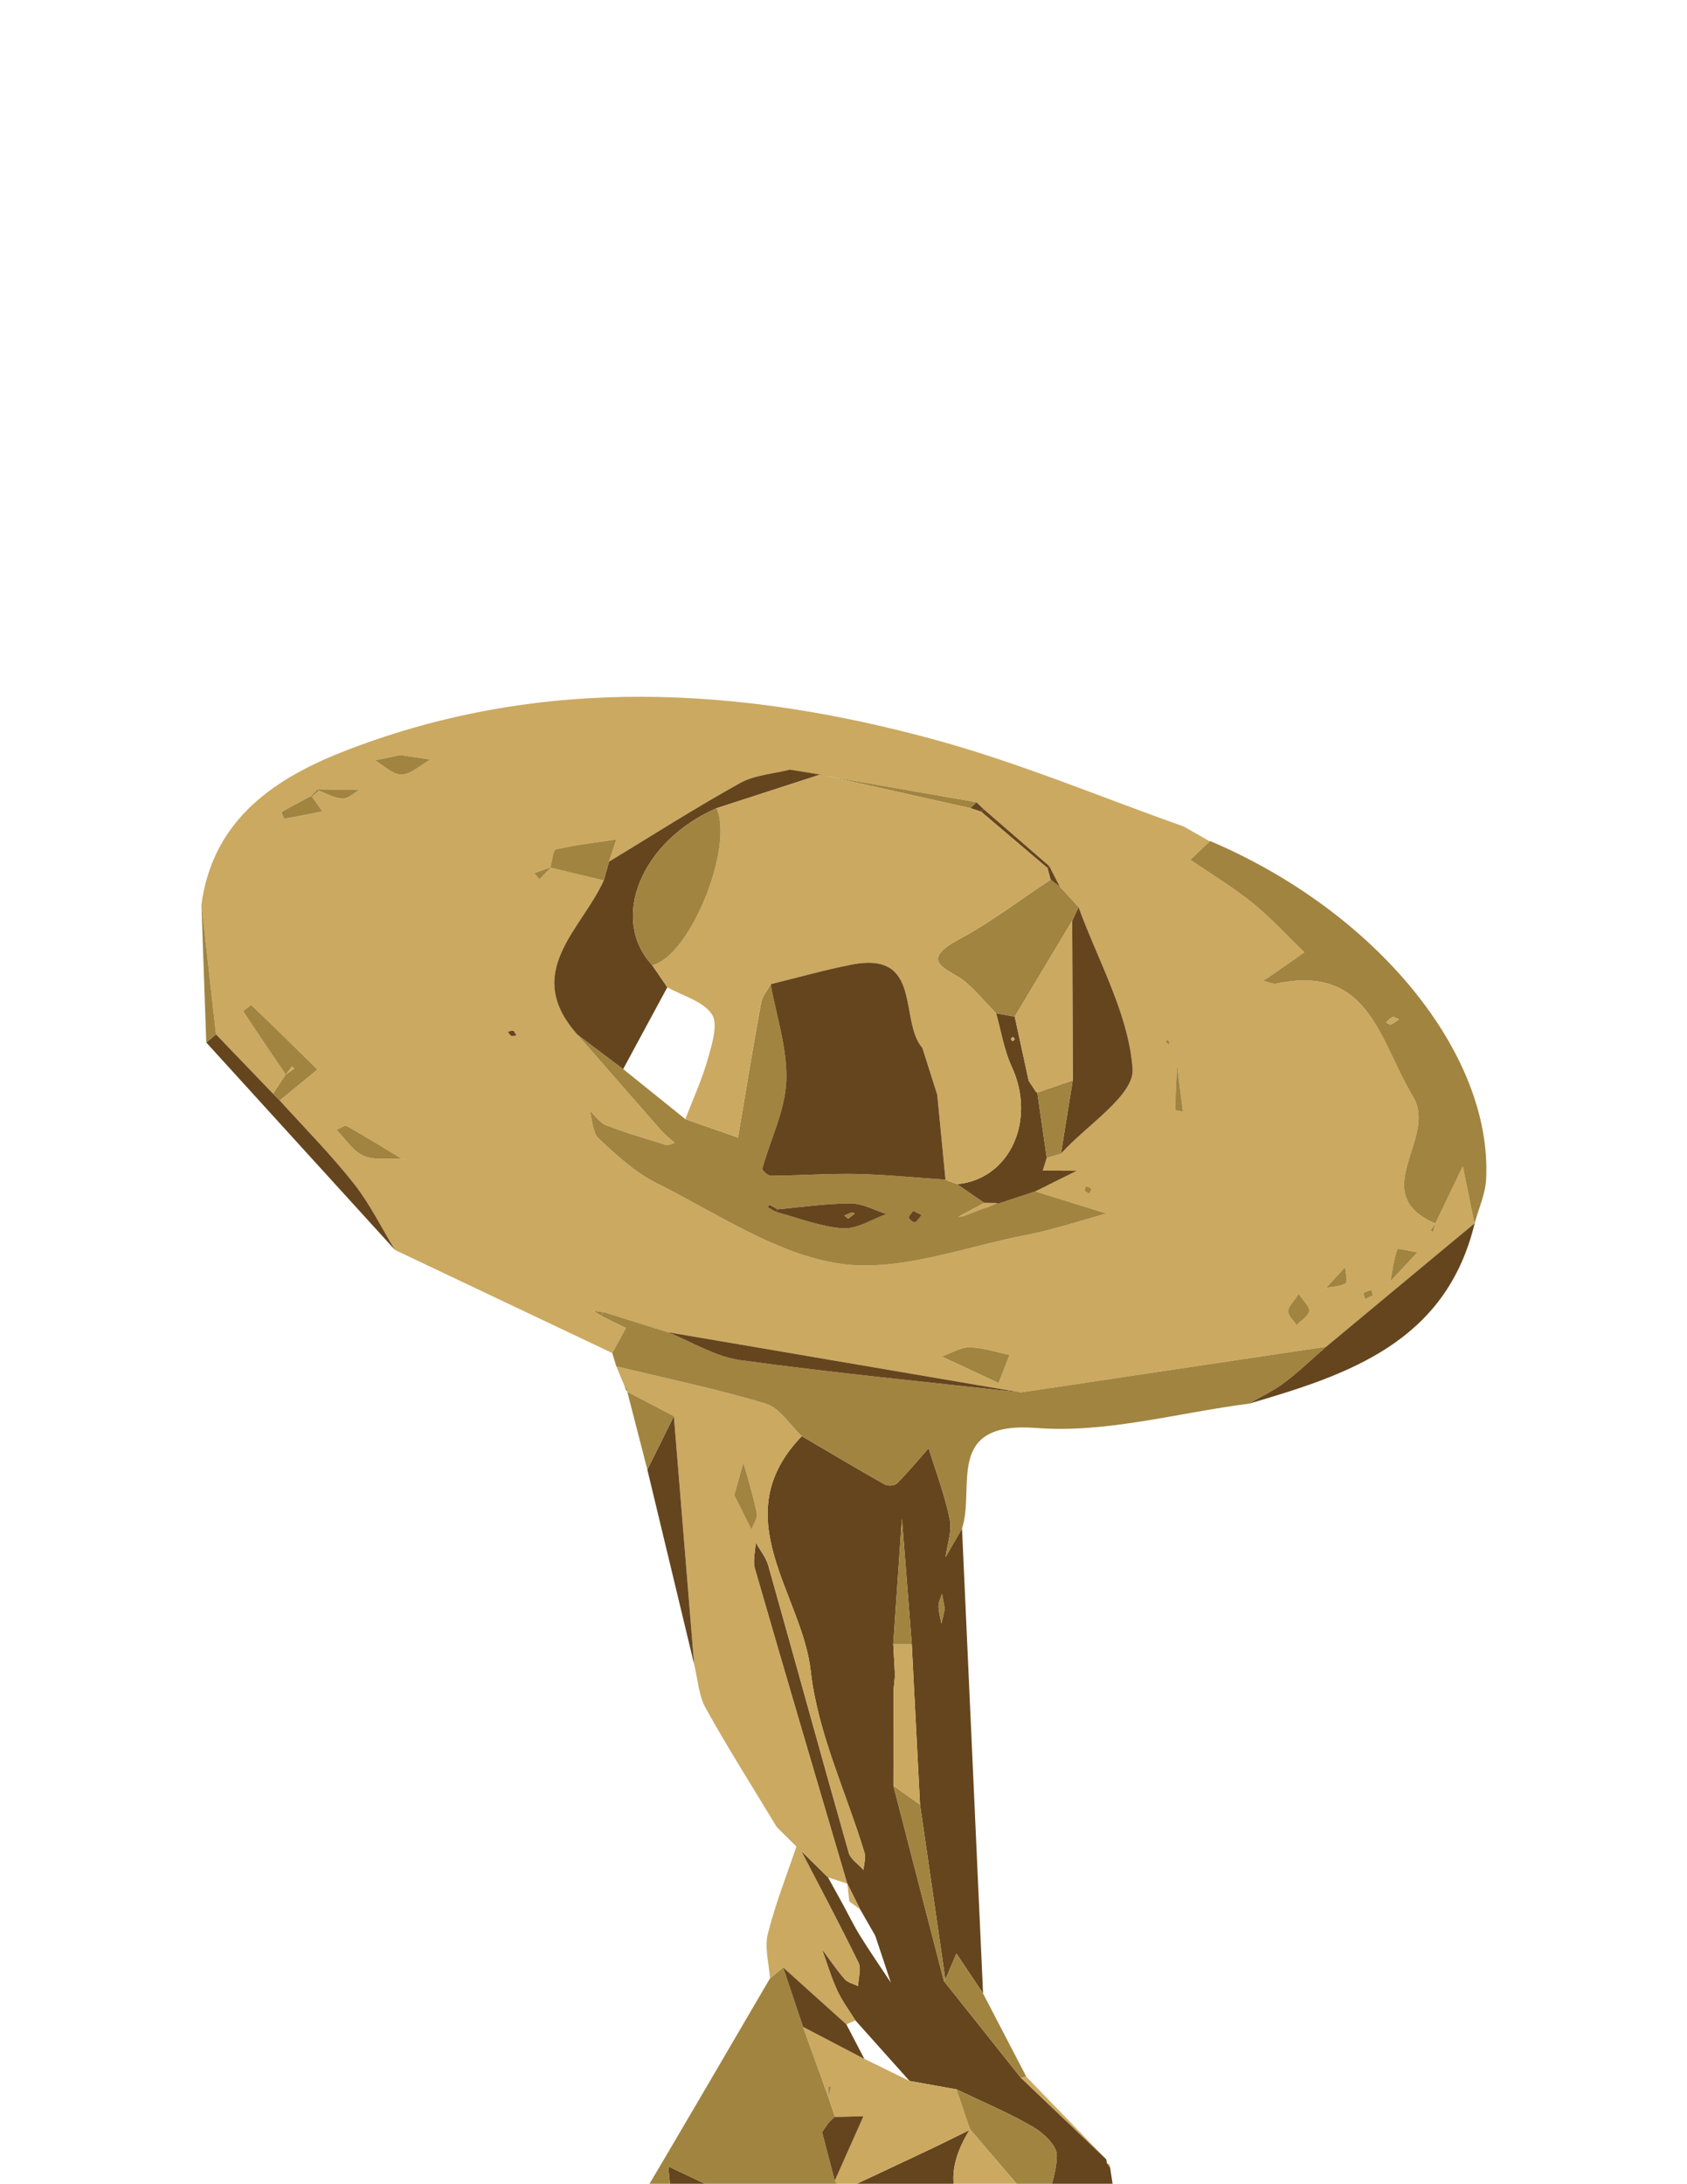<svg viewBox="0 0 473 612" fill="none" xmlns="http://www.w3.org/2000/svg"><g clip-path="url(#clip0_3_14857)"><path fill-rule="evenodd" clip-rule="evenodd" d="M171.661 379.191c-20.3-9.628-40.6-19.256-60.901-28.884-3.814-6.258-7.075-12.952-11.589-18.656-6.431-8.138-13.788-15.541-20.745-23.252 3.524-2.888 7.048-5.777 10.572-8.665-6.14-6.04-12.271-12.098-18.511-18.029-.127-.128-2.334 1.644-2.298 1.698 3.906 5.967 7.929 11.862 11.953 17.766l-.036-.036c-1.181 1.798-2.352 3.597-3.533 5.395-5.341-5.55-10.672-11.099-16.013-16.649l-4.087-36.386c3.315-24.314 21.172-35.741 41.127-43.397 54.506-20.9 110.003-17.766 165.09-2.634 23.497 6.457 46.15 16.013 69.193 24.16 2.434 1.39 4.868 2.779 7.311 4.16-1.816 1.726-3.624 3.46-5.44 5.177 5.84 4.006 11.953 7.666 17.439 12.098 5.186 4.188 9.709 9.201 14.523 13.843-3.16 2.207-6.312 4.414-9.473 6.612-.681.472-1.39.89-2.089 1.335 1.262.282 2.625 1.017 3.778.781 26.204-5.468 28.802 16.077 38.212 31.599 7.184 11.844-13.316 27.203 6.312 35.623l7.693-16.022c1.081 5.341 2.171 10.691 3.252 16.04-13.86 11.517-27.712 23.034-41.572 34.551-28.547 4.269-57.085 8.538-85.633 12.807-33.007-5.631-66.023-11.263-99.03-16.894-5.967-1.862-11.926-3.733-17.893-5.586-.963-.136-1.926-.272-2.888-.409.69.455 1.38.909 2.071 1.354 2.343 1.162 4.695 2.316 7.048 3.479-1.281 2.343-2.562 4.677-3.842 7.021zm167.532-143.409c.028-.027.064-.055.091-.091.009 0-.036.127-.036.127-.018-.009-.036-.018-.055-.036zm61.9 109.048c.245.155.49.3.727.454.208-.808.417-1.607.626-2.407l-1.353 1.953zm12.307-1.962c.027-.027.046-.045.073-.063l-.055.154c-.009-.027-.009-.063-.018-.091zm-268.633-52.689c-.318-.5-.491-1.135-.863-1.272-.4-.163-.981.137-1.49.236.3.4.527.954.936 1.154.336.173.881-.055 1.417-.118zm130.992-63.444c-.654-.635-1.317-1.28-1.971-1.916-17.448-3.043-34.905-6.086-52.353-9.137-4.678 1.208-9.864 1.498-13.952 3.769-12.47 6.93-24.523 14.632-36.73 22.026.681-2.071 1.371-4.151 2.052-6.222-5.667.854-11.381 1.508-16.948 2.779-.854.2-1.045 3.288-1.544 5.041-1.508.545-3.016 1.081-4.533 1.626.482.581.963 1.172 1.444 1.753 1.063-1.09 2.135-2.18 3.198-3.27 4.95 1.19 9.9 2.371 14.85 3.561-6.158 13.778-23.043 25.722-7.357 43.225 7.829 8.965 15.641 17.948 23.506 26.876 1.117 1.263 2.489 2.298 3.742 3.442-.808.218-1.734.8-2.416.591-5.631-1.708-11.29-3.37-16.776-5.504-1.816-.7-3.124-2.716-4.668-4.124.817 2.679.826 6.222 2.598 7.875 4.977 4.623 10.19 9.446 16.185 12.434 16.84 8.393 33.516 19.946 51.391 22.58 16.712 2.462 34.905-4.714 52.371-8.065 7.566-1.454 14.932-3.951 22.389-5.986-6.657-2.062-13.315-4.133-19.964-6.204 3.879-1.925 7.766-3.86 11.645-5.785-3.188-.018-6.377-.028-9.565-.046l1.136-3.578c1.326-.382 2.652-.763 3.969-1.145 7.139-7.956 20.645-16.376 20.1-23.77-1.117-15.404-9.664-30.264-15.159-45.341-1.753-1.917-3.506-3.824-5.259-5.74-.981-1.926-1.962-3.842-2.943-5.768-6.149-5.323-12.289-10.654-18.438-15.977zm109.13 136.315c-.136-.617-.245-1.08-.345-1.544-.727.264-1.571.391-2.134.854-.218.182.181 1.117.308 1.717.718-.345 1.426-.681 2.171-1.027zm-20.745-.472c-1.408 2.189-2.925 3.515-2.961 4.896-.036 1.271 1.508 2.588 2.352 3.887 1.263-1.29 3.179-2.407 3.57-3.924.272-1.071-1.544-2.67-2.961-4.859zM112.241 211.612c-3.924.809-5.522 1.145-7.112 1.472 2.498 1.435 5.041 4.078 7.484 3.978 2.725-.1 5.35-2.688 8.03-4.196-3.488-.518-6.976-1.045-8.402-1.254zm167.732 175.971c1.517-3.851 2.308-5.849 3.089-7.847-3.742-.773-7.476-2.071-11.227-2.135-2.57-.036-5.177 1.653-7.766 2.57 4.26 1.981 8.511 3.97 15.904 7.412zm-167.414-62.898c.036.027.082.054.118.072.772.191 1.535.391 2.307.581-.745-.218-1.499-.426-2.253-.644-.054 0-.118-.009-.172-.009zm-15.332-9.111c-.581-.327-1.898.673-2.879 1.063 2.498 2.516 4.596 5.977 7.611 7.285 3.07 1.326 7.012.626 10.6.763-5.096-3.07-10.146-6.204-15.332-9.111zm207.243 16.813c-.136.481-.5 1.081-.336 1.317.281.399.89.572 1.362.835.155-.472.582-1.099.418-1.398-.209-.373-.89-.491-1.444-.754zm84.906 27.484c.145-.227.291-.454.436-.681.009-.036.018-.072.018-.109-.018.018-.036.046-.063.064-.128.245-.264.481-.391.726zm8.047-8.91c-1.961-.318-5.54-1.181-5.649-.872-.981 2.879-1.381 5.959-1.944 8.992 2.534-2.707 5.059-5.413 7.593-8.12zM87.245 223.057c-2.779 1.48-5.559 2.934-8.284 4.514-.082.045.618 1.889.781 1.862 3.561-.6 7.094-1.335 10.636-2.053-.972-1.362-1.935-2.725-2.906-4.096.645-.554 1.281-1.108 1.926-1.671 2.207.79 4.396 2.098 6.639 2.189 1.544.072 3.152-1.544 4.732-2.407-3.923-.064-7.856-.128-11.78-.182-.581.618-1.163 1.226-1.744 1.844zm242.857 76.196c-.291-.128-.573-.255-.854-.382.236.173.472.345.717.518-.19 3.887-.408 7.775-.481 11.662 0 .155 1.435.327 2.198.491-.527-4.097-1.054-8.193-1.58-12.289zm39.61 63.025c.663-.417 1.335-.835 2.007-1.253.036-.036.064-.073.1-.109-.055.009-.109.027-.164.036-.644.445-1.298.881-1.943 1.326zm7.611-2.688c.636-.391-.072-2.934-.172-4.505-1.772 1.943-3.552 3.887-5.332 5.831 1.889-.354 3.987-.372 5.504-1.326zm-49.401-67.54c-.173-.227-.336-.454-.509-.672-.209.181-.418.372-.618.554.282.291.573.59.863.881.082-.254.173-.509.264-.763z" fill="#CBA961"/><path fill-rule="evenodd" clip-rule="evenodd" d="M224.605 518.684c-2.307-2.279-4.624-4.559-6.931-6.839 1.962 1.617 3.933 3.234 5.895 4.85.345.663.691 1.326 1.036 1.989zm7.557 7.457c1.444 2.625 2.888 5.241 4.332 7.857 1.553 2.87 2.979 5.813 4.705 8.574 2.752 4.424 5.713 8.72 8.583 13.061-1.462-4.378-2.915-8.765-4.378-13.152-1.408-2.452-2.815-4.913-4.223-7.366h-.009c-1.199-2.425-2.407-4.841-3.615-7.266l-.027.018c-8.656-29.392-17.358-58.775-25.859-88.212-.654-2.253.109-4.914.218-7.385 1.199 2.153 2.879 4.169 3.524 6.477 7.575 26.812 14.941 53.688 22.562 80.482.526 1.844 2.715 3.216 4.132 4.805.118-1.607.718-3.369.282-4.814-5.159-16.985-13.161-33.624-15.078-50.945-2.416-21.672-24.296-43.225-2.497-65.805 7.711 4.523 15.395 9.11 23.179 13.506.881.499 2.843.418 3.47-.227 3.124-3.152 5.976-6.576 8.919-9.91 2.044 6.649 4.541 13.198 5.922 19.983.672 3.315-.736 7.048-1.199 10.59 1.535-2.679 3.079-5.368 4.623-8.056 1.971 43.443 3.942 86.877 5.904 130.311-2.489-3.733-4.987-7.457-7.475-11.19-1.036 2.434-2.053 4.868-3.088 7.303-2.371-16.349-4.742-32.689-7.112-49.039-.772-14.977-1.544-29.955-2.316-44.932-.918-11.735-1.844-23.479-2.762-35.223-.808 11.735-1.616 23.47-2.425 35.205.164 2.924.327 5.849.482 8.774-.136 1.326-.264 2.643-.4 3.969l-.045 26.903c4.714 18.238 9.428 36.477 14.142 54.706 7.175 9.028 14.351 18.047 21.526 27.076 7.984 7.62 15.968 15.232 23.951 22.852.137.364.209.727.218 1.108.309.418.609.836.918 1.254.844 5.468 1.689 10.945 2.543 16.421-7.003 15.123 4.142 16.141 14.142 18.938 11.317 3.17 22.652 6.694 33.379 11.426 5.277 2.326 9.21 7.703 13.752 11.699-4.015 3.597-7.585 7.966-12.153 10.591-5.804 3.324-12.425 5.222-18.693 7.738-17.284 1.726-34.569 3.461-51.844 5.196-3.979 1.099-7.966 3.224-11.917 3.145-21.29-.439-42.571-1.392-63.852-2.292-1.072-.045-2.089-1.289-3.134-1.98 1.108-.336 2.225-.962 3.334-.962 12.343.018 24.696.272 37.039.145 3.325-.036 6.649-1.136 9.973-1.753-3.533-.745-7.039-1.808-10.609-2.171-11.744-1.208-23.506-2.162-35.259-3.215 3.906-.091 7.811-.282 11.717-.264 30.019.091 60.028.218 90.038.336 1.026-.109 2.053-.218 3.079-.318.563-.027 1.126-.081 1.689-.19 9.11-1.49 18.348-2.48 27.249-4.769 2.616-.681 4.287-5.05 6.385-7.729-13.579-4.941-27.167-9.882-40.746-14.823-1.762-1.853-3.787-5.486-5.24-5.277-16.05 2.361-32.017 5.249-47.958 8.238-1.317.245-2.298 2.298-3.433 3.506 1.917.426 3.906.654 5.74 1.308 9.665 3.433 19.292 6.975 28.938 10.481-1.853 1.026-3.706 2.044-5.558 3.07-27.213-.154-54.434-.091-81.646-.663-4.587-.091-9.11-2.916-13.66-4.478 4.55-1.744 9.509-2.861 13.551-5.422 3.878-2.462 6.803-6.431 10.146-9.728-3.216-1.544-6.431-4.387-9.646-4.387-8.702.009-17.503.636-26.077 2.116-8.474 1.472-16.722 4.278-25.06 6.495-5.395 2.198-10.79 4.405-16.176 6.603 4.768 2.171 9.555 4.314 14.305 6.53 2.58 1.199 5.105 2.516 7.657 3.779l-.136 3.506c1.181 2.216 2.37 4.423 3.551 6.639-13.134-.981-26.267-1.971-39.401-2.961-5.441-2.606-10.881-5.222-16.322-7.838 3.234.508 6.476.926 9.682 1.535 5.913 1.117 11.808 2.352 17.712 3.533-5.441-2.352-10.881-4.705-16.322-7.057.827-2.734.89-7.185 2.58-7.921 16.467-7.202 33.161-13.887 49.892-20.463 3.124-1.226 6.685-1.344 10.045-1.971-2.243-2.943-4.478-5.886-6.721-8.829.045-1.326.082-2.643.127-3.969 3.252-3.288 7.539-6.085 9.419-10.027 1.526-3.216.154-7.802.073-11.79 5.159 2.434 10.327 4.869 15.486 7.303.109 4.95-1.644 12.77.699 14.305 5.968 3.888 13.761 4.969 20.818 7.176 3.942-7.357 7.884-14.714 11.826-22.072 8.183-3.842 16.376-7.665 24.542-11.535 3.696-1.744 7.348-3.587 11.017-5.386-6.494 10.636-6.685 20.364 4.287 28.484-4.696 2.398-9.391 4.787-14.087 7.184 4.323 1 8.647 1.999 12.979 3.016.273.063.581.472.772.409 8.983-3.043 17.966-6.131 26.94-9.21-3.969-1.49-7.939-2.97-11.908-4.46.536-.581 1.072-1.172 1.608-1.753 1.444-5.522 3.824-11.036 3.915-16.585.045-2.671-3.733-6.267-6.64-7.948-6.894-3.996-14.296-7.093-21.499-10.554-4.387-.781-8.774-1.562-13.152-2.343-5.068-5.659-10.136-11.318-15.196-16.985-1.716-2.78-3.733-5.441-5.086-8.393-1.707-3.733-2.888-7.711-4.287-11.589 2.107 2.833 4.087 5.776 6.394 8.447.845.981 2.471 1.298 3.733 1.916.082-2.207.972-4.814.118-6.567-5.168-10.545-10.672-20.918-16.094-31.336 2.516 2.489 5.032 4.978 7.557 7.457zm39.646 70.81c.055-.082.109-.163.155-.254l.054.154c-.073.037-.136.064-.209.1zm-6.912-146.124c-.263-1.372-.527-2.752-.79-4.133-.345 1.163-.981 2.325-.963 3.479.018 1.626.527 3.233.827 4.85.308-1.372.626-2.743.926-4.196zm98.594 208.414c-.536-.145-1.172-.527-1.562-.354-.382.173-.518.908-.763 1.399.463.145 1.081.545 1.362.381.445-.254.663-.89.963-1.426z" fill="#65451E"/><path fill-rule="evenodd" clip-rule="evenodd" d="M110.933 674.128c5.441 2.607 10.881 5.223 16.322 7.829 3.061 16.004 7.257 31.908 8.665 48.048.627 7.294-4.305 15.069-6.721 22.626-7.14-1.98-14.66-3.125-21.291-6.222-4.932-2.298-8.692-7.121-12.979-10.818 2.788 5.132 5.577 10.264 8.365 15.405-3.224 1.553-9.291 3.315-9.191 4.632.363 5.005 2.716 9.855 4.323 14.769-6.785 2.716-13.579 5.431-20.373 8.147 1.108 1.708 1.835 4.314 3.379 4.977 9.128 3.924 18.447 7.394 27.703 11.018 6.085 2.97 12.134 8.411 18.256 8.492 26.449.345 52.926-.881 79.393-1.535 4.423.028 8.856.055 13.279.082-4.233.645-8.492 1.145-12.689 1.98-3.097.609-6.112 1.662-9.155 2.516 2.843.872 5.677 2.425 8.547 2.516 29.519.908 59.038 2.125 88.557 2.007 9.882-.045 19.756-3.651 29.638-5.622 11.389-1.063 22.825-1.862 34.142-3.479 1.48-.218 2.352-4.659 3.506-7.139 1.971-1.326 3.942-2.661 5.922-3.987-4.432.027-8.865.063-13.297.1-15.359.018-30.709.1-46.059.036-8.048-.045-16.086-.354-24.124-.536 7.039-1.072 14.078-2.134 21.108-3.215 3.552-.545 7.339-.527 10.6-1.826 6.621-2.643 12.952-6.003 19.401-9.073-1.426-2.353-2.852-4.705-4.278-7.058 14.65-3.306 29.201-8.329 43.979-9.146 6.73-.382 13.933 7.52 20.854 11.78.427.264.291 1.444.418 2.207-5.096.346-10.182.745-15.278 1.036-2.407.136-4.823.036-7.239.082-.59.009-1.189.136-1.78.208.146.282.236.745.454.827 8.529 3.088 16.867 7.13 25.659 8.901 6.84 1.381 14.251-.073 21.409-.1.09 0 .626 2.961.218 3.188-10.664 5.841-20.818 14.124-32.263 16.776-65.65 15.205-132.137 18.402-199.159 10.827-43.47-4.914-87.667-6.939-125.134-33.952-7.357-18.392.518-28.801 16.331-38.702 7.893-4.941 14.533-17.102 15.604-26.676 1.962-17.702-1.508-35.95-.654-53.87.227-4.823 7.012-11.381 12.262-13.542 21.027-8.647 42.671-15.805 63.998-23.761 2.316-.863 4.659-2.952 5.94-5.096 12.916-21.708 25.623-43.543 38.384-65.341 1.226-1.018 2.461-2.044 3.697-3.07l5.586 16.667 7.057 19.573.018.009c.618 1.844 1.226 3.688 1.835 5.532l-1.789 1.807c-.6.854-1.199 1.708-1.79 2.552 1.19 4.542 2.371 9.074 3.561 13.606.726.918 1.462 1.835 2.189 2.752-3.942 7.358-7.884 14.715-11.826 22.072.754-2.852 1.925-5.677 2.152-8.565.327-4.051.418-11.635-.181-11.717-7.748-1.018-15.641-.981-23.488-1.199-5.159-2.434-10.328-4.869-15.487-7.303.082 3.988 1.454 8.574-.081 11.79-1.871 3.942-6.158 6.739-9.41 10.036-7.993 1.699-15.986 3.388-23.979 5.078 1.935 1.489 3.879 2.961 5.822 4.441L158 640.204c-.345 1.589-.69 3.179-1.026 4.768 6.975-4.042 13.96-8.084 20.945-12.126l-.118.1c2.234 2.943 4.478 5.886 6.721 8.829-3.361.627-6.921.745-10.046 1.971-16.73 6.576-33.424 13.261-49.892 20.463-1.689.736-1.753 5.187-2.57 7.921-3.697.663-7.384 1.326-11.081 1.998zm123.145-80.973l.063-.064-.027.182c-.009-.037-.018-.073-.036-.118zm-74.307 45.35l.118-.118-.045.182c-.027-.019-.045-.046-.073-.064zM346.36 779.007c4.768-4.132 7.584-6.576 10.409-9.019-1.599-.845-3.361-2.607-4.751-2.352-3.36.626-6.557 2.198-9.818 3.387.999 1.917 1.998 3.824 4.16 7.984z" fill="#A18440"/><path fill-rule="evenodd" clip-rule="evenodd" d="M224.813 402.47c-21.798 22.58.091 44.133 2.498 65.805 1.926 17.321 9.919 33.961 15.078 50.946.445 1.444-.164 3.206-.282 4.813-1.417-1.589-3.606-2.961-4.133-4.804-7.62-26.795-14.986-53.671-22.552-80.483-.654-2.307-2.334-4.324-3.533-6.476-.109 2.47-.872 5.131-.218 7.384 8.501 29.437 17.202 58.82 25.858 88.212-1.789-.572-3.578-1.144-5.368-1.725-4.832-4.76-9.655-9.528-14.487-14.297-6.657-11.026-13.578-21.917-19.827-33.17-1.99-3.579-2.198-8.148-3.225-12.262-1.898-23.179-3.787-46.368-5.686-69.547-4.35-2.271-8.701-4.533-13.052-6.794l.273.027c-.527-.327-.845-.799-.945-1.408-.808-1.925-1.607-3.851-2.416-5.776 13.997 3.387 28.139 6.294 41.908 10.454 3.924 1.181 6.767 5.967 10.109 9.101zm-18.946 16.522c1.426 2.852 3.124 6.267 4.823 9.673.545-1.526 1.78-3.197 1.507-4.56-.971-4.805-2.461-9.51-3.76-14.242-.717 2.571-1.444 5.132-2.57 9.129z" fill="#CBA961"/><path fill-rule="evenodd" clip-rule="evenodd" d="M224.814 402.47c-3.343-3.134-6.186-7.92-10.11-9.101-13.769-4.151-27.911-7.067-41.908-10.455-.381-1.235-.754-2.479-1.135-3.724 1.281-2.343 2.561-4.686 3.842-7.021-2.353-1.162-4.696-2.316-7.048-3.478.272-.318.545-.636.826-.954 5.958 1.862 11.917 3.733 17.884 5.595 6.794 2.698 13.397 6.876 20.427 7.839 26.123 3.596 52.39 6.121 78.603 9.055 28.548-4.269 57.086-8.538 85.633-12.807-3.887 3.379-7.602 6.976-11.708 10.064-3.079 2.307-6.639 3.96-9.991 5.904-19.846 2.534-39.946 8.32-59.483 6.803-26.041-2.026-17.112 16.64-20.918 28.166-1.544 2.688-3.079 5.377-4.623 8.056.463-3.542 1.871-7.275 1.199-10.59-1.381-6.785-3.879-13.334-5.913-19.983-2.952 3.334-5.804 6.758-8.928 9.91-.627.645-2.589.726-3.461.227-7.793-4.396-15.477-8.983-23.188-13.506zm177.65-59.611c-19.646-8.42.863-23.779-6.321-35.632-9.41-15.522-12.008-37.067-38.212-31.599-1.153.236-2.516-.499-3.787-.79.708-.436 1.417-.854 2.098-1.326 3.161-2.198 6.313-4.405 9.473-6.613-4.814-4.65-9.337-9.655-14.523-13.842-5.486-4.432-11.599-8.093-17.439-12.098 1.844-1.753 3.688-3.506 5.531-5.268 46.541 19.782 79.175 59.565 77.395 94.779-.218 4.206-2.134 8.329-3.261 12.489-1.09-5.377-2.18-10.754-3.269-16.131l-7.694 16.022.009.009zm-10.227-57.194c-.79-.3-1.435-.782-1.798-.618-.69.3-1.217.972-1.808 1.49.464.208 1.036.69 1.372.563.754-.282 1.39-.863 2.234-1.435zm39.411 474.895c-4.233.627-9.174 2.943-12.535 1.526-7.075-2.997-13.342-7.911-19.864-12.153-.654-.427-1.053-1.662-1.117-2.543-1.444-21.472-3.034-42.935-3.969-64.434-.109-2.643 3.306-5.449 5.095-8.183.427 10.427 1.899 20.945 1.063 31.272-1.58 19.319 4.205 33.797 22.071 43.089 3.988 2.071 6.213 7.53 9.256 11.426z" fill="#A18440"/><path d="M219.582 551.374c-1.236 1.026-2.471 2.052-3.697 3.07-.272-4.179-1.571-8.629-.599-12.489 2.152-8.575 5.458-16.858 8.283-25.26 5.75 11.09 11.635 22.108 17.13 33.325.854 1.753-.036 4.36-.118 6.567-1.262-.618-2.879-.935-3.733-1.916-2.307-2.662-4.287-5.614-6.394-8.447 1.399 3.878 2.579 7.856 4.287 11.589 1.353 2.961 3.37 5.613 5.086 8.393-.844.372-1.68.754-2.516 1.126-5.913-5.322-11.816-10.636-17.729-15.958z" fill="#CBA961"/><path d="M188.936 396.865c1.899 23.18 3.788 46.368 5.686 69.548-4.369-18.184-8.747-36.368-13.124-54.561 2.479-4.995 4.959-9.991 7.438-14.987zM78.426 308.399c6.966 7.711 14.315 15.114 20.745 23.252 4.514 5.704 7.775 12.398 11.59 18.656-17.639-19.383-35.278-38.756-52.917-58.139.908-.763 1.808-1.526 2.716-2.289 5.341 5.55 10.681 11.099 16.013 16.649.618.617 1.235 1.244 1.853 1.871zm271.703 84.988c3.352-1.944 6.921-3.588 9.991-5.904 4.106-3.088 7.821-6.685 11.708-10.064 13.879-11.535 27.766-23.079 41.645-34.614-8.029 33.288-35.287 42.434-63.344 50.582z" fill="#65451E"/><path d="M265.069 554.77c1.026-2.425 2.052-4.859 3.079-7.293 2.497 3.733 4.986 7.466 7.484 11.199 4.051 7.784 8.102 15.568 12.153 23.361-.545.055-1.09.109-1.635.182-7.167-9.029-14.342-18.048-21.517-27.076l.436-.373zm-76.133-157.904c-2.479 4.995-4.959 9.991-7.439 14.986-1.871-7.257-3.742-14.523-5.613-21.789 4.351 2.27 8.702 4.532 13.052 6.803zM60.56 289.879l-2.725 2.289c-.454-12.889-.908-25.786-1.362-38.675l4.087 36.386z" fill="#A18440"/><path d="M286.159 582.219c.536-.073 1.081-.127 1.626-.182 7.448 7.684 14.887 15.368 22.325 23.043-7.983-7.62-15.967-15.241-23.951-22.861z" fill="#CBA961"/><path d="M339.248 235.818c-2.461-1.398-4.914-2.797-7.375-4.196 2.461 1.399 4.914 2.798 7.375 4.196z" fill="#A18440"/><path d="M311.246 607.433c-.309-.418-.609-.836-.918-1.254.645.164.945.581.918 1.254z" fill="#CBA961"/><path fill-rule="evenodd" clip-rule="evenodd" d="M176.157 390.099c-.527-.327-.845-.799-.945-1.408.318.464.636.936.945 1.408zm114.117-56.213c6.648 2.071 13.306 4.141 19.964 6.203-7.457 2.035-14.824 4.533-22.39 5.986-17.466 3.351-35.659 10.527-52.371 8.065-17.875-2.634-34.551-14.187-51.391-22.58-5.994-2.988-11.208-7.811-16.185-12.443-1.772-1.644-1.781-5.186-2.589-7.875 1.535 1.417 2.843 3.433 4.66 4.133 5.486 2.125 11.153 3.787 16.785 5.504.672.209 1.598-.372 2.407-.59-1.254-1.145-2.625-2.18-3.743-3.443-7.865-8.928-15.677-17.911-23.506-26.876 4.269 3.216 8.538 6.422 12.807 9.637 5.813 4.678 11.617 9.355 17.43 14.033 4.914 1.717 9.836 3.433 14.75 5.15 2.135-12.616 4.197-25.241 6.494-37.821.327-1.826 1.772-3.442 2.698-5.159 1.599 9.056 4.723 18.166 4.369 27.14-.327 8.247-4.451 16.33-6.712 24.541-.118.445 1.571 2.026 2.407 2.017 8.065-.064 16.14-.663 24.196-.5 8.257.173 16.495 1.045 24.742 1.599 1.081.418 2.162.835 3.242 1.253l7.657 5.25c-2.47 1.317-4.95 2.634-7.42 3.951 7.23-2.389 14.469-4.787 21.699-7.175zm-72.273 5.032c-.717-.418-1.426-.854-2.179-1.218-.082-.036-.391.391-.6.6.736.436 1.472.863 2.207 1.29 6.267 1.653 12.48 4.196 18.829 4.641 3.996.282 8.211-2.561 12.325-4.006-3.369-1.044-6.739-2.961-10.109-2.961-6.821 0-13.642 1.045-20.473 1.654zm38.021.408c-.49.772-1.317 1.526-1.181 1.971.191.582 1.426 1.426 1.708 1.272.763-.427 1.253-1.326 1.844-2.044-.7-.354-1.408-.708-2.371-1.199z" fill="#A18440"/><path d="M174.722 299.607c-4.269-3.215-8.538-6.422-12.807-9.637-15.686-17.503 1.199-29.446 7.357-43.225.491-1.753.99-3.515 1.481-5.268 12.207-7.403 24.26-15.096 36.731-22.026 4.087-2.271 9.273-2.57 13.951-3.769 2.861.463 5.722.926 8.583 1.38-9.7 3.143-19.392 6.286-29.092 9.428-21.145 9.192-30.092 30.973-18.066 43.997 1.408 2.062 2.825 4.133 4.242 6.195-4.124 7.639-8.257 15.277-12.38 22.925zm127.677-45.387c5.495 15.078 14.042 29.937 15.159 45.332.545 7.403-12.961 15.823-20.1 23.779 1.108-6.857 2.216-13.724 3.315-20.581-.045-14.905-.1-29.81-.145-44.715.59-1.272 1.181-2.543 1.771-3.815z" fill="#65451E"/><path d="M302.399 254.22c-.59 1.271-1.181 2.543-1.771 3.815-5.368 8.955-10.736 17.92-16.113 26.885-1.744-.309-3.497-.618-5.241-.936-2.825-2.924-5.468-6.067-8.519-8.737-4.106-3.579-14.152-5.423-1.844-12.026 8.955-4.805 17.13-11.081 25.65-16.703.853.654 1.716 1.308 2.579 1.961 1.753 1.908 3.506 3.824 5.259 5.741z" fill="#A18440"/><path fill-rule="evenodd" clip-rule="evenodd" d="M279.274 283.994c1.744.308 3.497.617 5.241.926 1.308 5.986 2.616 11.98 3.915 17.975.699 1.054 1.398 2.116 2.089 3.179l.327.109c.881 6.095 1.762 12.189 2.643 18.293l-1.136 3.578c3.189.019 6.377.028 9.565.046-3.879 1.925-7.766 3.86-11.644 5.786-4.56 1.507-9.111 3.015-13.67 4.523 1.063-.418 2.116-.836 3.179-1.254l-3.788-.045c-2.552-1.744-5.104-3.497-7.657-5.25 14.805-1.344 22.308-17.938 15.296-32.989-2.153-4.632-2.943-9.9-4.36-14.877zm-2.67 54.415c-2.126.845-4.251 1.68-6.376 2.525l-.818.154-.835-.018c2.679-.89 5.349-1.771 8.029-2.661zm7.384-47.812c-.181.191-.508.39-.518.59-.009.209.309.418.482.627.182-.191.509-.382.518-.59.009-.2-.3-.418-.482-.627zm2.207 99.629c-26.213-2.933-52.48-5.458-78.602-9.046-7.04-.972-13.634-5.15-20.428-7.848 33.007 5.632 66.023 11.263 99.03 16.894z" fill="#65451E"/><path d="M78.425 308.399c-.618-.627-1.235-1.254-1.853-1.871 1.181-1.799 2.353-3.597 3.533-5.395.79-.536 1.58-1.081 2.371-1.626-.2-.218-.4-.427-.599-.645-.581.763-1.163 1.535-1.735 2.307-4.024-5.904-8.047-11.799-11.953-17.766-.036-.055 2.171-1.826 2.298-1.699 6.24 5.931 12.371 11.99 18.511 18.03-3.524 2.888-7.048 5.776-10.572 8.665zm215.064 16.076c-.881-6.103-1.762-12.198-2.643-18.292 3.306-1.145 6.621-2.289 9.927-3.434-1.099 6.858-2.207 13.724-3.315 20.582-1.317.381-2.643.763-3.969 1.144zm-63.471-107.413c-2.861-.454-5.722-.917-8.583-1.372 17.448 3.043 34.905 6.077 52.353 9.129-.554.563-1.108 1.117-1.662 1.68-14.042-3.143-28.075-6.285-42.108-9.437zm49.955 170.521c-7.384-3.443-11.644-5.432-15.904-7.421 2.589-.908 5.196-2.597 7.766-2.561 3.76.063 7.493 1.362 11.227 2.134-.782 1.999-1.572 3.997-3.089 7.848zM170.752 241.477c-.49 1.753-.99 3.515-1.48 5.268-4.95-1.19-9.9-2.371-14.85-3.561l-.109-.109c.499-1.753.69-4.85 1.544-5.041 5.567-1.28 11.28-1.925 16.948-2.779-.681 2.071-1.371 4.151-2.053 6.222zm-58.021 83.216c-3.624-.172-7.647.582-10.772-.772-3.015-1.308-5.114-4.768-7.611-7.284.981-.391 2.298-1.39 2.879-1.063 5.223 2.925 10.318 6.095 15.45 9.183l.054-.064z" fill="#A18440"/><path d="M275.759 226.735c6.149 5.323 12.289 10.655 18.438 15.977-.009.009-.527.554-.527.554-6.185-5.259-12.38-10.518-18.565-15.777.218-.245.436-.499.654-.754z" fill="#65451E"/><path d="M112.241 211.612c1.426.209 4.914.727 8.402 1.254-2.68 1.507-5.305 4.096-8.03 4.196-2.443.1-4.986-2.543-7.484-3.978 1.59-.327 3.188-.663 7.112-1.472zm251.903 150.966c1.417 2.189 3.233 3.787 2.961 4.859-.381 1.508-2.307 2.634-3.57 3.924-.844-1.299-2.388-2.616-2.352-3.887.036-1.381 1.553-2.707 2.961-4.896zM88.98 221.204c3.933.063 7.866.127 11.789.191-1.58.862-3.188 2.479-4.732 2.406-2.244-.09-4.433-1.398-6.649-2.198-.009 0-.409-.399-.409-.399zM389.812 359.19c.572-3.061.972-6.185 1.962-9.101.109-.318 3.678.554 5.649.872-2.552 2.734-5.104 5.459-7.656 8.184l.045.045zM87.481 223.293c.963 1.362 1.926 2.725 2.897 4.087-3.542.709-7.076 1.453-10.636 2.053-.164.027-.863-1.817-.781-1.862 2.725-1.581 5.504-3.034 8.284-4.514l.236.236zm242.621 75.959c.526 4.097 1.053 8.193 1.58 12.29-.763-.164-2.198-.346-2.198-.491.073-3.887.291-7.775.481-11.662l.137-.137zm41.617 61.773c1.817-1.98 3.624-3.96 5.432-5.94.099 1.571.808 4.114.172 4.505-1.562.981-3.733.972-5.668 1.362l.064.073zM154.422 243.184c-1.063 1.09-2.135 2.18-3.198 3.27-.481-.581-.962-1.172-1.444-1.753 1.517-.545 3.025-1.081 4.533-1.626l.109.109z" fill="#A18440"/><path d="M297.14 248.48c-.863-.654-1.717-1.308-2.589-1.962-.29-1.09-.581-2.171-.872-3.261 0 0 .509-.536.518-.545.981 1.916 1.962 3.842 2.943 5.768z" fill="#65451E"/><path d="M384.889 363.05c-.745.345-1.462.682-2.171 1.027-.127-.6-.526-1.544-.308-1.717.563-.463 1.398-.59 2.134-.854.1.463.209.927.345 1.544zm-80.419-30.663c.554.263 1.235.381 1.444.754.163.299-.263.926-.418 1.398-.472-.263-1.081-.436-1.362-.835-.164-.236.2-.836.336-1.317z" fill="#A18440"/><path d="M144.767 290.179c-.536.064-1.081.291-1.417.118-.409-.2-.636-.754-.936-1.153.5-.1 1.081-.4 1.49-.246.372.146.545.781.863 1.281z" fill="#65451E"/><path d="M371.655 360.952c-.644.436-1.298.881-1.943 1.326.663-.418 1.335-.835 2.007-1.253l-.064-.073zm30.8-18.102c-.209.808-.418 1.617-.636 2.425-.236-.145-.481-.3-.726-.445l1.371-1.971-.009-.009z" fill="#A18440"/><path d="M272.126 226.499c.554-.563 1.108-1.117 1.662-1.68.654.636 1.317 1.281 1.971 1.916-.218.255-.436.509-.645.745-.99-.327-1.989-.654-2.988-.981z" fill="#65451E"/><path d="M168.455 368.691c-.691-.454-1.381-.899-2.071-1.353.963.136 1.925.272 2.888.408-.272.309-.545.627-.817.945zm159.467-76.641c-.091.254-.182.509-.264.763-.29-.291-.581-.59-.862-.881.199-.182.408-.372.617-.554.173.218.336.445.509.672zm-215.245 32.707c.772.191 1.535.382 2.307.573-.754-.209-1.499-.427-2.252-.636l-.055.063zm217.288-25.368c-.245-.173-.481-.345-.717-.518.281.127.563.255.854.382l-.137.136zm59.802 59.756c-.127.245-.264.481-.391.718.146-.218.291-.446.436-.673l-.045-.045zM87.245 223.057c.581-.618 1.163-1.226 1.744-1.853-.009 0 .391.4.4.4-.636.572-1.272 1.126-1.907 1.689l-.236-.236z" fill="#A18440"/><path d="M236.249 613.872c-.727-.917-1.463-1.834-2.189-2.752 2.679-6.012 5.359-12.034 8.038-18.047-2.661.063-5.322.136-7.975.2-.626-1.881-1.253-3.77-1.88-5.65.264-.917.536-1.835.763-2.761 0-.018-.499-.154-.772-.236 0 .99-.009 1.989-.009 2.988-2.352-6.531-4.705-13.052-7.057-19.573 5.731 2.988 11.453 5.967 17.184 8.955 4.224 2.071 8.447 4.133 12.671 6.195 4.378.781 8.765 1.562 13.152 2.343 1.281 3.769 2.561 7.548 3.842 11.317-3.742 1.835-7.466 3.706-11.226 5.486-8.166 3.87-16.359 7.693-24.542 11.535zm-33.343.591c7.847.218 15.74.181 23.488 1.199.599.082.508 7.666.181 11.717-.227 2.888-1.398 5.713-2.143 8.565-7.066-2.207-14.86-3.288-20.818-7.176-2.352-1.535-.599-9.355-.708-14.305z" fill="#CBA961"/><path d="M272.017 596.851c-1.281-3.769-2.562-7.547-3.842-11.317 7.202 3.461 14.605 6.558 21.499 10.554 2.906 1.681 6.685 5.278 6.639 7.948-.09 5.549-2.47 11.063-3.905 16.585-6.821-7.975-13.634-15.949-20.446-23.915l.055.145z" fill="#A18440"/><path d="M271.962 596.697c6.813 7.974 13.625 15.949 20.437 23.924-.536.59-1.072 1.172-1.608 1.753-4.905 1.017-9.8 2.044-14.696 3.061-11.063-8.184-10.781-18.002-4.133-28.738z" fill="#CBA961"/><path d="M264.633 555.143c-4.714-18.229-9.428-36.467-14.142-54.697l7.466 5.296c2.37 16.349 4.741 32.689 7.112 49.038 0-.009-.436.363-.436.363zm11.462 70.292c4.896-1.017 9.801-2.044 14.696-3.061 3.969 1.49 7.948 2.97 11.908 4.46-8.974 3.079-17.948 6.167-26.94 9.21-.191.063-.499-.345-.772-.409-4.323-1.017-8.656-2.016-12.979-3.015 4.696-2.398 9.391-4.787 14.087-7.185z" fill="#A18440"/><path d="M257.957 505.741l-7.466-5.295c.009-8.974.027-17.947.045-26.912.127-1.326.263-2.643.4-3.969-.155-2.925-.318-5.85-.482-8.774 1.726.009 3.461.018 5.187.018.772 14.977 1.544 29.955 2.316 44.932z" fill="#CBA961"/><path d="M255.641 460.809c-1.726 0-3.452-.009-5.187-.019.809-11.735 1.617-23.47 2.425-35.205.918 11.745 1.844 23.489 2.762 35.224zM264.905 450.863c-.309 1.417-.627 2.789-.936 4.16-.299-1.616-.808-3.224-.826-4.85-.018-1.153.618-2.316.963-3.479.263 1.381.527 2.762.799 4.169z" fill="#A18440"/><path d="M245.404 542.482c-1.408-2.453-2.815-4.914-4.223-7.367 1.408 2.453 2.815 4.914 4.223 7.367zm-7.266-9.628c-.2-1.662-.391-3.334-.581-5.005 1.208 2.425 2.416 4.841 3.615 7.266l-3.034-2.261z" fill="#CBA961"/><path d="M363.49 659.269c-.3.508-.518 1.144-.963 1.398-.281.173-.899-.227-1.362-.381.245-.491.381-1.226.763-1.399.39-.173 1.026.218 1.562.382zM250.936 469.574c-.136 1.317-.264 2.634-.4 3.96l.4-3.96z" fill="#A18440"/><path d="M234.123 593.273c2.653-.064 5.314-.137 7.975-.2-2.679 6.013-5.359 12.035-8.038 18.047-1.19-4.532-2.371-9.064-3.561-13.606.609-.872 1.217-1.735 1.826-2.606l-.036.054 1.853-1.871-.019.182zm3.188-25.941c1.681 3.224 3.352 6.449 5.032 9.673-5.722-2.997-11.444-5.976-17.175-8.964-1.862-5.559-3.724-11.118-5.586-16.667 5.913 5.322 11.817 10.636 17.729 15.958zM355.134 795.72c-9.047 1.544-18.084 3.088-27.121 4.632-.5-1.998-1-3.997-1.499-5.995 9.573-1.289 19.146-2.588 28.72-3.887 4.432-.037 8.865-.073 13.297-.1-1.971 1.326-3.951 2.661-5.922 3.987-1.117.137-2.243.273-3.361.4-1.371.327-2.743.645-4.114.963zm-8.774-16.713c-2.162-4.16-3.161-6.067-4.16-7.984 3.261-1.189 6.458-2.761 9.818-3.387 1.39-.255 3.152 1.507 4.751 2.352-2.825 2.443-5.641 4.887-10.409 9.019z" fill="#65451E"/><path fill-rule="evenodd" clip-rule="evenodd" d="M230.499 597.514c.609-.872 1.217-1.735 1.826-2.607-.609.872-1.217 1.744-1.826 2.607zm72.054 102.164c13.425-1.826 26.858-3.652 40.283-5.477 11.953-1.626 23.915-3.252 35.868-4.878-.491 2.253-.981 4.505-1.472 6.758-2.488.99-4.977 1.989-7.466 2.979l7.366 5.005.618 16.095-4.796 10.036 4.16-.427c1.735 15.232-4.341 23.497-20.282 24.733-9.191.717-18.174 4.559-27.348 4.986-11.808.554-23.715-.899-35.577-1.48 1.144-1.708 2.352-3.37 3.342-5.159.127-.227-.917-1.099-1.408-1.672-.663 2.262-1.326 4.515-1.989 6.776-.618-.009-1.235-.018-1.853-.018-.281-2.262-.563-4.523-.926-6.776 0-.036-.999.082-1.535.127.781 2.253 1.571 4.505 2.361 6.758-4.723.563-9.455 1.135-14.178 1.708.418-2.435.845-4.878 1.262-7.321-1.616.754-3.233 1.508-4.85 2.261-.245-.263-.49-.517-.735-.781l-8.275-4.968c.727-1.735.99-4.432 2.262-5.032 4.341-2.062 9.037-3.388 13.597-4.995-2.889-5.06-6.022-10.001-8.584-15.214-1.253-2.552-1.444-5.632-2.116-8.474 6.04-.627 12.071-1.254 18.111-1.871-5.077-1.408-10.154-2.834-15.241-4.215-.835-.227-1.725-.272-2.597-.4-2.553-2.125-5.114-4.259-7.666-6.385 13.224-.89 26.44-1.789 39.664-2.679zm47.167 23.424c1.09-2.988 1.844-4.241 1.899-5.531.027-.654-1.199-1.363-1.862-2.044-.5 1.154-1.226 2.271-1.435 3.479-.127.772.527 1.671 1.398 4.096zm-48.493-3.451c-2.734 1.753-4.623 2.961-6.512 4.16 1.662 1.408 3.17 3.615 5.041 3.996 1.807.364 3.996-1.153 6.013-1.844-1.435-1.998-2.861-3.987-4.542-6.312zm58.049 15.522c4.078-2.706 6.766-4.486 9.455-6.267-1.88-1.099-3.942-3.288-5.595-3.024-2.162.363-4.251 2.452-5.831 4.269-.445.499.999 2.661 1.971 5.022zm-20.228-13.351h.2c-.045-.019-.091-.037-.145-.055-.464-.944-.909-1.907-1.454-2.806-.036-.046-.853.372-1.308.572l2.707 2.289zm1.862-.018c1.699-.3 3.406-.6 5.105-.9l-2.316-3.324c-.945 1.399-1.881 2.798-2.825 4.187-.027.018-.064.027-.091.037h.127zm-.127 0c-.518.009-1.026.018-1.535.018.509.181 1.017.181 1.535-.018zm24.887-16.958c-.481-.182-1.099-.627-1.399-.472-.381.19-.499.89-.726 1.371.481.191 1.08.654 1.398.509.373-.164.509-.872.727-1.408zm-205.781-66.459L158 640.203l1.889-1.816zm74.253-45.296l-1.853 1.871 1.853-1.871z" fill="#CBA961"/><path d="M205.867 418.992c1.126-3.997 1.853-6.558 2.57-9.129 1.299 4.732 2.789 9.437 3.76 14.242.273 1.363-.962 3.034-1.507 4.56-1.699-3.406-3.397-6.821-4.823-9.673z" fill="#A18440"/><path d="M392.237 285.665c-.845.572-1.48 1.153-2.234 1.435-.336.127-.909-.355-1.372-.563.591-.518 1.117-1.19 1.808-1.49.363-.164 1.008.318 1.798.618zm-120.111-59.166c.999.327 1.998.654 2.988.981 6.176 5.268 12.371 10.527 18.556 15.786.3 1.081.591 2.171.881 3.252-8.51 5.622-16.685 11.898-25.64 16.703-12.308 6.603-2.262 8.447 1.843 12.026 3.052 2.67 5.695 5.813 8.52 8.746 1.417 4.978 2.207 10.246 4.36 14.878 7.012 15.05-.491 31.645-15.296 32.989-1.081-.418-2.161-.827-3.242-1.254l-2.307-23.778c-1.39-4.378-2.78-8.756-4.16-13.134-6.703-7.757.245-27.267-19.901-23.343-7.611 1.48-15.095 3.624-22.643 5.459-.927 1.716-2.362 3.333-2.698 5.159-2.289 12.589-4.35 25.214-6.485 37.821-4.923-1.717-9.837-3.434-14.75-5.15 2.152-5.604 4.686-11.109 6.312-16.858 1.163-4.115 2.961-9.828 1.126-12.553-2.47-3.66-8.174-5.131-12.488-7.547-1.417-2.062-2.834-4.133-4.242-6.195 10.445-2.352 22.934-32.743 18.066-43.997 9.7-3.143 19.391-6.285 29.092-9.428 14.033 3.152 28.066 6.294 42.108 9.437z" fill="#CBA961"/><path fill-rule="evenodd" clip-rule="evenodd" d="M262.789 306.828l2.307 23.779c-8.247-.554-16.486-1.417-24.742-1.599-8.056-.164-16.131.436-24.197.5-.835.009-2.525-1.563-2.406-2.017 2.261-8.211 6.385-16.294 6.712-24.542.354-8.973-2.771-18.084-4.378-27.139 7.548-1.835 15.032-3.978 22.643-5.468 20.146-3.915 13.207 15.595 19.892 23.352 1.389 4.378 2.779 8.756 4.169 13.134zm-44.788 32.089c6.831-.608 13.652-1.644 20.473-1.653 3.37 0 6.739 1.917 10.109 2.97-4.114 1.435-8.329 4.287-12.325 3.997-6.358-.445-12.562-2.979-18.829-4.632l.572-.682zm19.792 2.616c.636-.481 1.244-.953 1.853-1.426-.246-.109-.536-.363-.736-.309-.736.227-1.435.554-2.153.845.309.263.618.536 1.036.89z" fill="#65451E"/><path d="M275.995 337.11c1.263.018 2.525.027 3.779.045-3.188 1.263-6.367 2.516-9.546 3.779l-.818.154s-.836-.027-.836-.018c2.471-1.326 4.951-2.643 7.421-3.96z" fill="#CBA961"/><path d="M256.022 339.326c.963.491 1.671.845 2.371 1.199-.591.718-1.081 1.617-1.844 2.044-.282.154-1.517-.69-1.708-1.272-.136-.445.69-1.199 1.181-1.971zm-38.593.264c-.736-.427-1.471-.854-2.207-1.29.209-.209.518-.636.599-.6.745.364 1.463.8 2.18 1.218l-.572.672z" fill="#65451E"/><path d="M200.926 226.49c4.868 11.254-7.612 41.645-18.066 43.997-12.026-13.024-3.079-34.805 18.066-43.997z" fill="#A18440"/><path d="M300.773 302.749c-3.306 1.145-6.621 2.289-9.927 3.434l-.327-.109c-.7-1.054-1.39-2.117-2.089-3.179-1.299-5.995-2.607-11.99-3.906-17.975 5.368-8.965 10.736-17.921 16.104-26.885.045 14.905.1 29.81.145 44.714z" fill="#CBA961"/><path d="M270.228 340.934c3.179-1.263 6.358-2.516 9.546-3.779-3.179 1.254-6.367 2.516-9.546 3.779zm18.202-38.039c.699 1.063 1.389 2.125 2.089 3.179-.691-1.063-1.39-2.125-2.089-3.179z" fill="#A18440"/><path d="M283.988 290.597c.182.209.491.427.482.626-.01.209-.337.4-.518.591-.173-.209-.491-.418-.482-.627.009-.2.336-.4.518-.59zM80.142 301.169c.572-.772 1.153-1.544 1.735-2.307.2.209.4.427.6.645-.79.545-1.58 1.081-2.371 1.626l.036.036z" fill="#CBA961"/><path d="M232.225 587.614c0-.999.009-1.989.009-2.988.273.082.772.218.772.236-.227.927-.49 1.844-.754 2.761l-.027-.009zM355.134 795.72c1.371-.318 2.743-.636 4.114-.963-1.371.327-2.743.645-4.114.963zM262.789 306.828c-1.39-4.378-2.78-8.756-4.169-13.134 1.398 4.378 2.779 8.756 4.169 13.134zm-24.996 34.705c-.418-.354-.727-.627-1.036-.89.718-.291 1.417-.618 2.153-.845.2-.054.49.2.736.309-.609.472-1.217.945-1.853 1.426z" fill="#A18440"/></g><defs><clipPath id="clip0_3_14857"><path fill="#fff" d="M0 0h473v612H0z"/></clipPath></defs></svg>